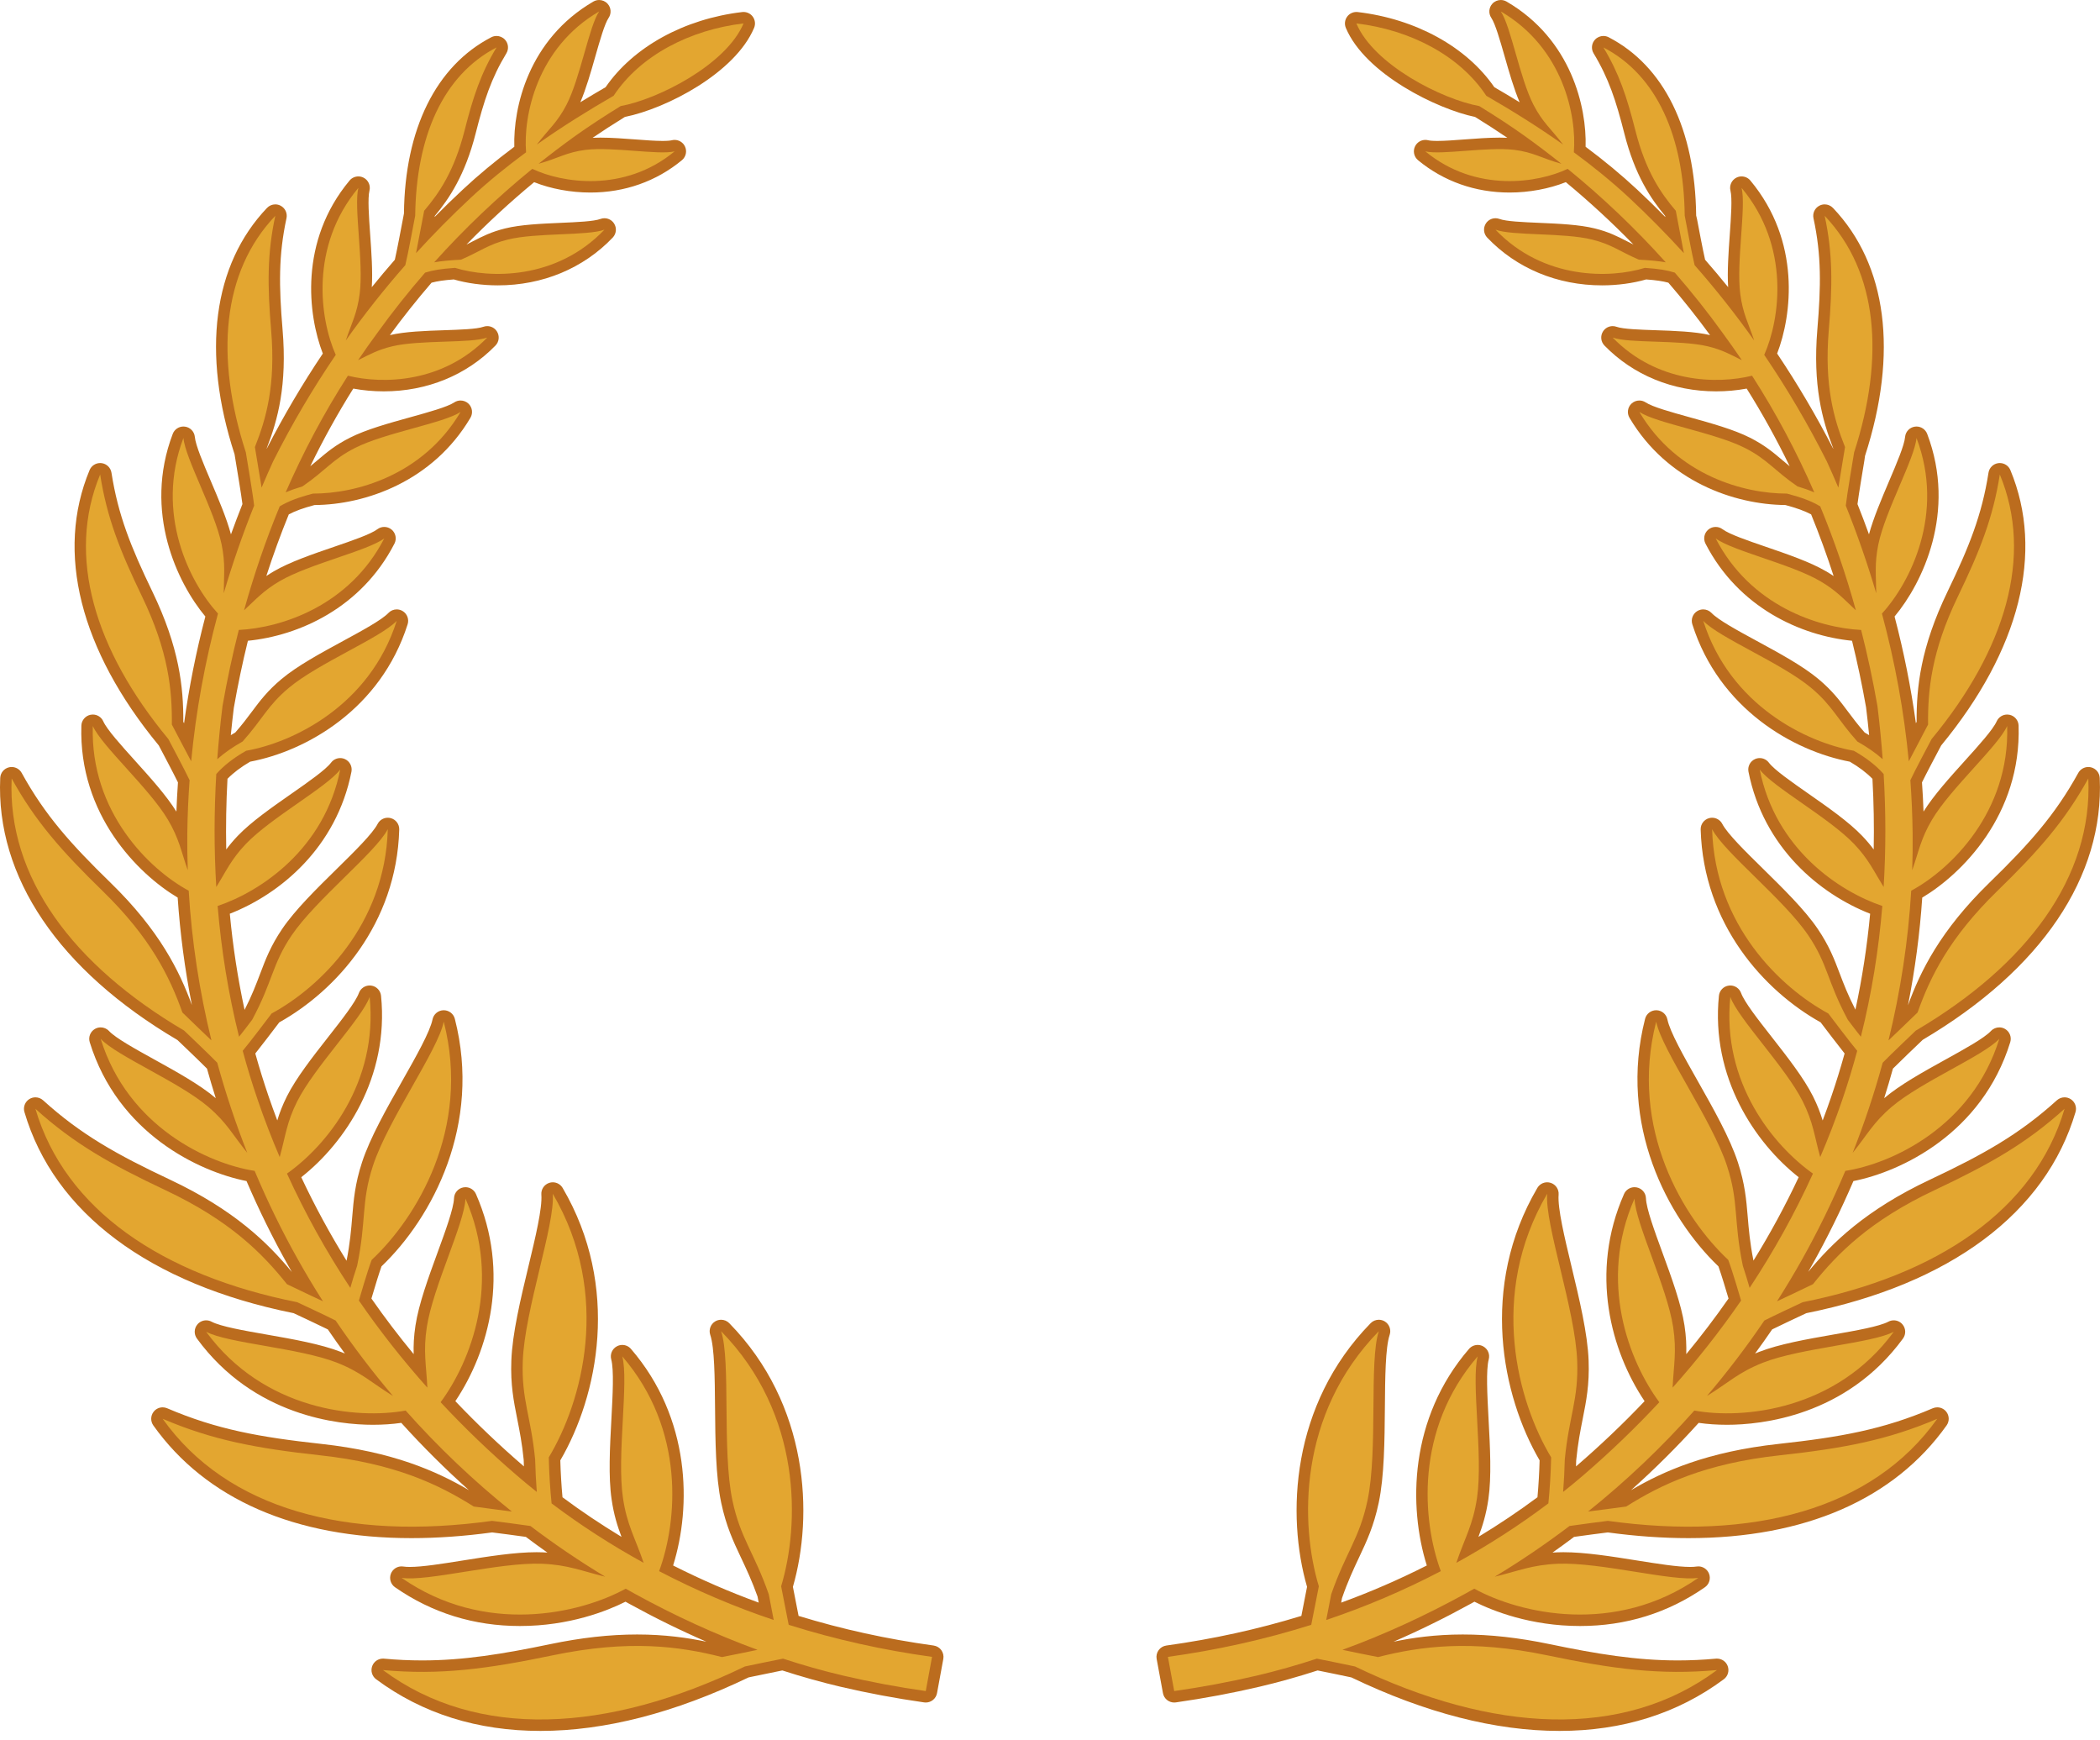 <?xml version="1.0" encoding="UTF-8"?><svg xmlns="http://www.w3.org/2000/svg" xmlns:xlink="http://www.w3.org/1999/xlink" height="1891.6" preserveAspectRatio="xMidYMid meet" version="1.0" viewBox="0.0 0.0 2283.6 1891.6" width="2283.6" zoomAndPan="magnify"><defs><clipPath id="a"><path d="M 0 0 L 2283.57 0 L 2283.57 1881.859 L 0 1881.859 Z M 0 0"/></clipPath></defs><g><g clip-path="url(#a)" id="change1_1"><path d="M 587.691 1881.859 C 519.293 1881.871 459.18 1862.969 409.004 1825.691 C 404.531 1822.359 402.812 1816.461 404.797 1811.262 C 406.656 1806.391 411.301 1803.25 416.43 1803.25 C 416.797 1803.25 417.176 1803.262 417.551 1803.289 C 431.848 1804.602 445.465 1805.219 459.18 1805.219 C 504.141 1805.219 547.254 1798.16 598.148 1787.559 C 632.191 1780.461 663.184 1777.02 692.898 1777.02 C 722.844 1777.02 747.828 1780.629 768.086 1784.852 C 739.816 1772.57 711.66 1758.719 683.887 1743.441 L 680.203 1741.371 C 660.445 1751.281 619.352 1767.801 565.32 1767.801 C 515.449 1767.801 469.781 1753.629 429.562 1725.66 C 424.809 1722.352 422.961 1716.18 425.125 1710.789 C 427.035 1706.031 431.652 1702.988 436.664 1702.988 C 437.309 1702.988 437.965 1703.039 438.609 1703.141 C 440.641 1703.461 443.008 1703.578 445.66 1703.578 C 459.328 1703.578 480.594 1700.188 503.109 1696.59 C 530.961 1692.16 559.777 1687.562 583.461 1687.562 C 585.711 1687.562 587.891 1687.609 590.016 1687.691 C 591.801 1687.77 593.551 1687.859 595.254 1687.969 C 587.34 1682.391 579.52 1676.699 571.824 1670.902 C 561.395 1669.379 541.262 1666.82 535.168 1666.051 C 504.871 1670.172 475.363 1672.262 447.434 1672.262 C 320.77 1672.262 223.703 1629.891 166.727 1549.719 C 163.504 1545.172 163.688 1539.031 167.191 1534.691 C 169.609 1531.691 173.207 1530.059 176.879 1530.059 C 178.531 1530.059 180.199 1530.391 181.781 1531.07 C 235.641 1554.121 282.254 1562.469 349.402 1569.82 C 426.645 1578.262 474.281 1599.172 509.879 1620.09 C 484.105 1597.051 459.508 1572.578 436.371 1546.941 C 426.68 1548.32 416.348 1549.031 405.551 1549.031 C 368.625 1549.031 276.055 1539.902 214.145 1455.281 C 210.715 1450.602 210.973 1444.172 214.777 1439.781 C 217.195 1436.969 220.672 1435.469 224.188 1435.469 C 226.168 1435.469 228.176 1435.949 230.012 1436.922 C 239.957 1442.18 265.27 1446.621 289.742 1450.898 C 318.766 1456 348.785 1461.25 370.742 1469.82 C 372.211 1470.391 373.648 1470.973 375.035 1471.562 C 368.688 1462.898 362.496 1454.16 356.492 1445.34 C 346.523 1440.41 325.551 1430.602 319.301 1427.68 C 162.691 1396.148 58.75 1318.52 26.566 1208.992 C 24.988 1203.641 27.164 1197.891 31.895 1194.93 C 33.922 1193.66 36.223 1193.02 38.508 1193.02 C 41.523 1193.02 44.512 1194.121 46.871 1196.25 C 87.941 1233.461 127.066 1255.293 184.918 1282.559 C 254.801 1315.469 291.457 1351.422 317.379 1382.949 C 316.004 1380.551 314.629 1378.129 313.27 1375.723 C 296.746 1346.332 281.562 1315.52 268.078 1284.051 C 216.004 1273.742 128.184 1232.051 97.582 1133.109 C 95.871 1127.562 98.203 1121.57 103.227 1118.652 C 105.184 1117.52 107.332 1116.973 109.477 1116.973 C 112.828 1116.973 116.148 1118.34 118.566 1120.93 C 125.777 1128.629 147.043 1140.391 167.602 1151.762 C 192.066 1165.281 217.355 1179.262 234.422 1193.781 C 234.496 1193.84 234.57 1193.898 234.641 1193.961 C 231.262 1183.27 228.078 1172.551 225.098 1161.832 C 216.832 1153.492 198.629 1136.113 193 1130.75 C 64.125 1054.82 -4.668 953.461 0.246 845.766 C 0.5 840.195 4.426 835.477 9.863 834.211 C 10.797 833.996 11.746 833.887 12.684 833.887 C 17.145 833.887 21.363 836.293 23.59 840.328 C 48.793 886.129 76.977 917.605 120.188 959.664 C 173.754 1011.84 195.273 1056.062 208.672 1092.711 C 201.016 1053.902 195.824 1014.77 193.211 975.867 C 150.191 950.215 85.426 885.777 88.488 788.914 C 88.672 783.109 92.828 778.211 98.52 777.082 C 99.324 776.926 100.137 776.852 100.926 776.852 C 105.766 776.852 110.25 779.672 112.285 784.207 C 116.32 793.203 131.641 810.176 146.445 826.602 C 163.371 845.363 180.855 864.742 191.82 882.371 C 192.211 871.953 192.785 861.336 193.512 850.625 C 188.141 839.672 175.91 816.559 172.66 810.457 C 86.984 706.539 60.258 600.254 97.426 511.082 C 99.371 506.406 103.941 503.426 108.914 503.426 C 109.402 503.426 109.902 503.449 110.41 503.512 C 115.941 504.18 120.355 508.445 121.219 513.969 C 128.383 559.973 142.348 594.816 165.633 643.039 C 195.129 704.156 199.52 747.367 199.336 784.742 C 199.59 785.238 199.871 785.773 200.164 786.332 C 205.512 747.465 213.258 708.594 223.312 670.273 C 193.035 633.992 155.543 556.727 187.836 471.746 C 189.684 466.871 194.352 463.719 199.457 463.719 C 200.027 463.719 200.59 463.762 201.16 463.844 C 206.898 464.613 211.348 469.266 211.871 475.039 C 212.699 484.145 221.086 503.863 229.207 522.926 C 237.645 542.73 246.328 563.121 251.152 580.969 C 255.129 569.957 259.289 558.977 263.629 548.047 C 262.242 537.125 258.289 513.359 256.234 501.008 L 255.059 493.832 C 219.117 383.582 231.496 287.824 290.352 226.07 C 292.758 223.547 296.043 222.203 299.363 222.203 C 301.344 222.203 303.348 222.68 305.184 223.66 C 310.121 226.266 312.711 231.84 311.531 237.277 C 302.812 277.652 303.312 310.984 307.277 358.391 C 312.336 418.605 302.18 456.207 290.012 487.449 C 290.035 487.559 290.047 487.668 290.07 487.777 C 308.516 451.922 328.941 417.305 351.035 384.395 C 334.898 342.602 324.992 262.383 380.129 196.27 C 382.547 193.371 386.086 191.801 389.684 191.801 C 391.594 191.801 393.516 192.234 395.312 193.148 C 400.48 195.766 403.168 201.609 401.77 207.242 C 399.738 215.449 401.148 235.441 402.523 254.777 C 403.934 274.629 405.383 295.039 404.297 312.23 C 412.445 302.129 420.809 292.184 429.359 282.391 C 431.824 271.602 436.273 247.953 438.316 237.164 L 439.277 232.109 C 440.215 140.512 474.027 71.684 534.246 40.496 C 536.059 39.559 538.023 39.109 539.969 39.109 C 543.34 39.109 546.645 40.469 549.066 43.059 C 552.871 47.121 553.516 53.23 550.621 58.008 C 534.246 85.02 526.27 109.41 517.262 144.98 C 505.77 190.203 488.555 215.855 472.836 234.727 C 472.762 235.094 472.676 235.484 472.605 235.891 C 482.77 225.594 493.09 215.562 503.496 205.895 C 520.203 190.289 538.5 175.09 559.277 159.551 C 558.004 117.102 574.551 42.809 645.25 1.688 C 647.207 0.555 649.359 0.008 651.512 0.008 C 654.867 0.008 658.172 1.352 660.594 3.945 C 664.57 8.176 665.082 14.594 661.848 19.41 C 657.516 25.828 652.398 43.762 647.438 61.105 C 642.453 78.59 637.324 96.562 631.059 111.16 C 639.898 105.738 649.043 100.289 658.539 94.797 C 688.715 51.004 743.984 20.547 807.086 13.105 C 807.574 13.051 808.059 13.023 808.547 13.023 C 812.422 13.023 816.121 14.844 818.492 17.98 C 821.152 21.527 821.738 26.219 820.023 30.297 C 799.5 79.148 724.922 118.027 679.512 127.133 C 666.965 134.879 655.059 142.586 644.438 149.812 C 647.145 149.703 649.953 149.633 652.848 149.633 C 664.922 149.633 678.441 150.641 691.242 151.609 C 702.09 152.434 712.387 153.219 720.617 153.219 C 726.367 153.219 729.25 152.812 730.66 152.461 C 731.645 152.223 732.629 152.113 733.602 152.113 C 738.234 152.113 742.59 154.703 744.73 158.977 C 747.332 164.176 746.004 170.465 741.531 174.164 C 713.699 197.168 679.281 209.328 642.004 209.328 C 620.715 209.328 598.891 205.266 580.836 198.051 C 555.059 219.387 530.426 242.082 507.266 265.871 C 509.781 264.609 512.141 263.406 514.43 262.215 C 524.531 257.031 534.074 252.113 549.223 248.375 C 566.102 244.184 588.312 243.219 609.785 242.277 C 627.5 241.508 645.809 240.711 652.922 238.047 C 654.355 237.516 655.828 237.262 657.285 237.262 C 661.371 237.262 665.324 239.281 667.672 242.852 C 670.867 247.688 670.309 254.102 666.293 258.305 C 634.371 291.789 590.016 310.242 541.395 310.242 C 524.738 310.242 507.812 307.973 493.453 303.809 C 482.863 304.594 475.617 305.645 469.285 307.34 C 453.344 325.832 438.133 344.973 423.98 364.332 C 440.578 360.438 462.281 359.711 483.277 359.008 C 499.852 358.449 518.633 357.832 525.602 355.297 C 526.996 354.793 528.434 354.555 529.855 354.555 C 533.988 354.555 537.965 356.613 540.312 360.242 C 543.461 365.117 542.828 371.52 538.781 375.68 C 507.52 407.805 464.406 425.484 417.355 425.484 C 406.125 425.484 394.816 424.461 384.176 422.473 C 367.227 449.457 351.566 477.727 337.418 506.902 C 340.324 504.531 342.996 502.27 345.562 500.094 C 355.395 491.766 364.699 483.887 380.457 475.906 C 398.098 466.953 422.598 460.16 446.281 453.602 C 466.039 448.109 486.449 442.465 493.977 437.492 C 496.078 436.105 498.465 435.434 500.848 435.434 C 503.961 435.434 507.047 436.594 509.43 438.852 C 513.637 442.855 514.512 449.219 511.559 454.219 C 470.453 523.633 397.273 548.703 341.977 549.09 C 329.805 552.324 321.125 555.465 314.047 559.23 C 305.211 580.875 297.039 603.293 289.613 626.246 C 292.141 624.543 294.863 622.832 297.828 621.094 C 315.152 610.977 339.52 602.625 363.082 594.562 C 382.742 587.828 403.07 580.859 410.391 575.363 C 412.613 573.699 415.242 572.875 417.867 572.875 C 420.723 572.875 423.582 573.855 425.891 575.805 C 430.328 579.547 431.594 585.859 428.945 591.012 C 392.918 661.094 324.723 691.195 269.574 696.633 C 263.75 720.289 258.605 744.824 254.238 769.715 C 253.039 779.426 251.957 789.301 250.984 799.258 C 252.566 798.285 254.195 797.336 255.848 796.379 C 263.406 787.793 268.867 780.473 273.926 773.703 C 282.656 762.02 290.91 750.965 306.215 738.199 C 323.348 723.863 348.699 710.113 373.195 696.801 C 393.805 685.613 415.117 674.055 422.379 666.418 C 424.797 663.863 428.078 662.539 431.398 662.539 C 433.574 662.539 435.766 663.109 437.734 664.277 C 442.73 667.219 445.016 673.238 443.266 678.758 C 413.988 770.809 333.258 816.547 272.016 828.098 C 261.949 833.98 253.84 840.109 247.375 846.711 C 245.961 872.547 245.512 898.238 246.012 923.527 C 249.477 918.871 253.488 914.043 258.422 908.863 C 273.086 893.531 295.469 877.91 317.109 862.797 C 335.277 850.117 354.074 836.996 360.02 829.133 C 362.438 825.934 366.145 824.184 369.953 824.184 C 371.668 824.184 373.406 824.535 375.047 825.277 C 380.336 827.648 383.289 833.363 382.168 839.051 C 365.879 921.387 304.832 971.953 249.902 993.41 C 253.219 1028.84 258.605 1063.871 265.953 1097.941 C 273.844 1082.551 278.547 1070.121 283.117 1058.07 C 288.902 1042.801 294.375 1028.371 306.84 1009.93 C 320.918 989.18 344.043 966.457 366.414 944.477 C 385.402 925.812 405.039 906.52 410.656 895.746 C 412.832 891.551 417.137 889.047 421.695 889.047 C 422.73 889.047 423.789 889.18 424.832 889.449 C 430.438 890.906 434.305 896.051 434.145 901.848 C 431.23 1004.59 365.309 1077.191 303.688 1111.52 L 301.914 1113.852 C 296.113 1121.492 284.977 1136.152 277.621 1145.352 C 281.988 1161.012 286.848 1176.68 292.102 1192.02 C 295.047 1200.621 298.195 1209.34 301.527 1218.121 C 303.945 1210.121 307.117 1201.66 312.027 1191.879 C 322.094 1171.859 339.922 1149.121 357.16 1127.133 C 371.668 1108.641 386.656 1089.512 390.281 1079.59 C 392.105 1074.641 396.809 1071.422 401.965 1071.422 C 402.488 1071.422 403.012 1071.449 403.535 1071.52 C 409.281 1072.25 413.781 1076.84 414.363 1082.621 C 423.316 1171.352 374.961 1242.621 327.605 1279.871 C 342.156 1310.879 358.656 1341.289 376.859 1370.691 C 380.637 1351.59 381.855 1336.859 383.047 1322.602 C 384.566 1304.41 385.988 1287.223 393.684 1263.621 C 402.391 1237.039 420.285 1205.43 437.586 1174.852 C 452.336 1148.812 467.582 1121.871 470.352 1108.289 C 471.508 1102.621 476.445 1098.48 482.242 1098.34 C 482.344 1098.34 482.453 1098.34 482.551 1098.34 C 488.227 1098.34 493.199 1102.18 494.609 1107.699 C 523.973 1222.27 470.473 1323.652 414.863 1376.781 C 412.297 1383.992 408.418 1396.359 403.898 1411.781 C 418.16 1432.262 433.539 1452.48 449.832 1472.211 C 449.574 1462.98 449.953 1453.043 451.812 1440.98 C 455.375 1417.68 465.828 1389.039 475.957 1361.34 C 484.48 1338.039 493.285 1313.93 493.723 1302.691 C 493.941 1296.891 498.137 1292.02 503.824 1290.941 C 504.613 1290.789 505.395 1290.719 506.16 1290.719 C 511.02 1290.719 515.535 1293.57 517.555 1298.141 C 555.266 1383.781 531.656 1468.891 495.156 1523.352 C 518.551 1547.969 543.582 1571.789 569.711 1594.262 C 569.625 1591.891 569.551 1589.52 569.48 1587.148 C 567.73 1569.309 565.004 1555.57 562.367 1542.281 C 558.609 1523.359 555.059 1505.48 556.047 1479.293 C 557.113 1449.77 566.102 1412.371 574.781 1376.211 C 582.188 1345.402 589.832 1313.543 588.688 1298.809 C 588.238 1293.039 591.848 1287.699 597.383 1285.98 C 598.609 1285.582 599.863 1285.402 601.102 1285.402 C 605.434 1285.402 609.566 1287.66 611.852 1291.562 C 674.918 1399.23 650.246 1517.531 609.297 1587.719 C 609.652 1600.93 610.477 1614.871 611.668 1627.82 C 632.035 1642.98 653.52 1657.379 675.852 1670.891 C 671.426 1659.219 667.5 1646.891 665.07 1630.031 C 661.469 1605.539 663.195 1573.52 664.863 1542.551 C 666.27 1516.41 667.73 1489.391 664.656 1477.871 C 663.172 1472.262 665.746 1466.371 670.879 1463.672 C 672.715 1462.691 674.711 1462.219 676.691 1462.219 C 680.219 1462.219 683.68 1463.711 686.113 1466.539 C 751.195 1541.961 751.977 1637.98 731.973 1702 C 762.297 1717.352 793.48 1730.871 825.031 1742.359 L 823.754 1735.691 C 817.738 1718.82 811.562 1705.719 805.59 1693.07 C 797.395 1675.691 789.652 1659.27 784.254 1633.75 C 778.199 1604.941 777.871 1566.652 777.555 1529.609 C 777.289 1497.949 777.008 1465.211 772.34 1451.242 C 770.504 1445.73 772.703 1439.691 777.652 1436.66 C 779.656 1435.441 781.906 1434.84 784.145 1434.84 C 787.402 1434.84 790.637 1436.109 793.043 1438.59 C 879.77 1527.219 884.629 1647.602 862.234 1725.23 C 862.234 1725.23 867.477 1752.141 868.402 1756.809 C 916.012 1771.391 964.133 1781.941 1015.25 1789.031 C 1018.598 1789.488 1021.629 1791.32 1023.629 1794.059 C 1025.617 1796.828 1026.398 1800.27 1025.781 1803.609 L 1018.949 1840.781 C 1017.848 1846.762 1012.641 1850.98 1006.711 1850.98 C 1006.129 1850.98 1005.531 1850.941 1004.949 1850.859 C 973.91 1846.43 943.297 1840.711 913.945 1833.82 C 893.18 1828.93 871.926 1822.98 850.711 1816.121 C 841.727 1817.879 824.996 1821.391 816.875 1823.078 L 814.055 1823.672 C 733.652 1862.289 657.504 1881.859 587.691 1881.859 Z M 1695.844 1881.859 C 1626.035 1881.859 1549.875 1862.289 1469.461 1823.672 L 1467.078 1823.172 C 1459.133 1821.512 1441.973 1817.91 1432.809 1816.121 C 1411.516 1823.012 1390.258 1828.961 1369.57 1833.82 C 1340.348 1840.68 1309.738 1846.41 1278.629 1850.859 C 1278.039 1850.941 1277.438 1850.98 1276.859 1850.98 C 1270.949 1850.98 1265.727 1846.762 1264.629 1840.781 L 1257.777 1803.609 C 1257.156 1800.281 1257.938 1796.828 1259.93 1794.059 C 1261.91 1791.32 1264.949 1789.488 1268.309 1789.031 C 1319.477 1781.93 1367.586 1771.379 1415.145 1756.809 C 1416.137 1751.789 1421.32 1725.211 1421.32 1725.211 C 1398.898 1647.648 1403.727 1527.301 1490.461 1438.59 C 1492.871 1436.109 1496.105 1434.84 1499.355 1434.84 C 1501.598 1434.84 1503.84 1435.441 1505.855 1436.66 C 1510.805 1439.691 1513.004 1445.73 1511.168 1451.23 C 1506.5 1465.199 1506.223 1497.93 1505.969 1529.59 C 1505.648 1566.621 1505.324 1604.93 1499.273 1633.742 C 1493.895 1659.281 1486.145 1675.711 1477.949 1693.09 C 1471.98 1705.75 1465.816 1718.832 1459.344 1737.441 L 1458.434 1742.391 C 1490 1730.898 1521.211 1717.371 1551.543 1702 C 1531.523 1637.98 1532.309 1541.98 1597.453 1466.539 C 1599.891 1463.711 1603.352 1462.219 1606.883 1462.219 C 1608.855 1462.219 1610.859 1462.691 1612.695 1463.672 C 1617.824 1466.379 1620.402 1472.27 1618.902 1477.879 C 1615.836 1489.422 1617.293 1516.512 1618.691 1542.691 C 1620.359 1573.609 1622.082 1605.578 1618.496 1630.039 C 1616.031 1646.918 1612.094 1659.219 1607.68 1670.891 C 1630.012 1657.371 1651.504 1642.961 1671.875 1627.82 C 1673.062 1614.75 1673.863 1600.801 1674.215 1587.719 C 1633.277 1517.52 1608.621 1399.223 1671.734 1291.562 C 1674.004 1287.66 1678.137 1285.402 1682.465 1285.402 C 1683.711 1285.402 1684.973 1285.582 1686.191 1285.98 C 1691.738 1287.711 1695.34 1293.051 1694.879 1298.84 C 1693.699 1313.582 1701.379 1345.551 1708.805 1376.469 C 1717.461 1412.539 1726.426 1449.828 1727.52 1479.293 C 1728.473 1505.441 1724.914 1523.289 1721.16 1542.18 C 1718.527 1555.5 1715.793 1569.262 1713.973 1588.012 C 1713.945 1590.07 1713.875 1592.172 1713.805 1594.289 C 1740.004 1571.73 1765.051 1547.898 1788.363 1523.359 C 1751.84 1468.891 1728.25 1383.789 1766.02 1298.141 C 1768.035 1293.57 1772.547 1290.719 1777.41 1290.719 C 1778.195 1290.719 1778.965 1290.789 1779.762 1290.941 C 1785.465 1292.031 1789.641 1296.922 1789.852 1302.719 C 1790.258 1313.961 1799.082 1338.102 1807.613 1361.441 C 1817.742 1389.102 1828.207 1417.711 1831.754 1440.992 C 1833.59 1453.051 1833.953 1462.98 1833.699 1472.211 C 1850.008 1452.461 1865.391 1432.242 1879.652 1411.781 C 1876.625 1401.531 1871.977 1386.051 1868.656 1376.781 C 1813.078 1323.641 1759.602 1222.242 1788.91 1107.699 C 1790.312 1102.18 1795.285 1098.34 1800.973 1098.34 C 1801.07 1098.34 1801.184 1098.34 1801.281 1098.34 C 1807.066 1098.48 1812.012 1102.621 1813.164 1108.289 C 1815.938 1121.871 1831.191 1148.812 1845.93 1174.859 C 1863.234 1205.43 1881.125 1237.039 1889.809 1263.621 C 1897.543 1287.199 1898.973 1304.379 1900.5 1322.582 C 1901.664 1336.492 1902.852 1350.852 1906.762 1370.551 C 1924.934 1341.23 1941.395 1310.852 1955.922 1279.871 C 1908.57 1242.582 1860.207 1171.293 1869.203 1082.621 C 1869.789 1076.84 1874.285 1072.23 1880.047 1071.52 C 1880.562 1071.449 1881.082 1071.422 1881.613 1071.422 C 1886.754 1071.422 1891.465 1074.641 1893.285 1079.59 C 1896.914 1089.512 1911.902 1108.641 1926.402 1127.141 C 1943.621 1149.141 1961.441 1171.871 1971.488 1191.871 C 1976.406 1201.68 1979.586 1210.172 1982.023 1218.18 C 1985.344 1209.43 1988.496 1200.699 1991.449 1192.02 C 1996.566 1177.148 2001.398 1161.48 2005.883 1145.34 C 1998.289 1135.801 1986.562 1120.383 1980.973 1113.031 L 1979.824 1111.52 C 1918.207 1077.191 1852.293 1004.59 1849.363 901.848 C 1849.195 896.051 1853.062 890.906 1858.68 889.449 C 1859.719 889.18 1860.781 889.047 1861.805 889.047 C 1866.371 889.047 1870.66 891.551 1872.844 895.734 C 1878.461 906.492 1898.062 925.762 1917.047 944.391 C 1939.434 966.398 1962.617 989.156 1976.684 1009.922 C 1989.18 1028.379 1994.66 1042.832 2000.461 1058.133 C 2004.887 1069.789 2009.453 1081.793 2017.637 1097.68 C 2024.961 1063.723 2030.344 1028.789 2033.648 993.41 C 1978.746 971.953 1917.676 921.387 1901.355 839.051 C 1900.219 833.363 1903.16 827.648 1908.457 825.277 C 1910.098 824.535 1911.832 824.184 1913.555 824.184 C 1917.352 824.184 1921.066 825.934 1923.488 829.117 C 1929.445 836.996 1948.23 850.105 1966.402 862.785 C 1988.047 877.898 2010.434 893.531 2025.074 908.852 C 2030.035 914.043 2034.055 918.883 2037.516 923.539 C 2038.035 898.129 2037.57 872.438 2036.156 846.723 C 2029.668 840.086 2021.57 833.957 2011.543 828.098 C 1950.262 816.559 1869.523 770.82 1840.285 678.758 C 1838.535 673.227 1840.832 667.219 1845.82 664.266 C 1847.809 663.098 1849.98 662.539 1852.152 662.539 C 1855.473 662.539 1858.766 663.879 1861.188 666.418 C 1868.43 674.062 1889.754 685.641 1910.375 696.824 C 1934.879 710.129 1960.223 723.875 1977.355 738.199 C 1992.613 750.953 2000.836 761.98 2009.551 773.664 C 2014.625 780.438 2020.102 787.781 2027.668 796.379 C 2029.332 797.336 2030.973 798.297 2032.543 799.27 C 2031.574 789.203 2030.453 779.137 2029.223 769.07 C 2024.992 745.008 2019.82 720.523 2013.949 696.633 C 1958.836 691.195 1890.652 661.094 1854.59 591.023 C 1851.926 585.859 1853.188 579.559 1857.617 575.816 C 1859.926 573.855 1862.801 572.875 1865.645 572.875 C 1868.277 572.875 1870.883 573.699 1873.125 575.355 C 1880.453 580.859 1900.766 587.816 1920.406 594.539 C 1943.973 602.625 1968.348 610.965 1985.68 621.094 C 1988.664 622.832 1991.395 624.559 1993.945 626.27 C 1986.547 603.449 1978.367 581.02 1969.469 559.23 C 1962.449 555.5 1953.582 552.301 1941.535 549.078 C 1885.93 548.594 1812.98 523.473 1771.961 454.219 C 1769.004 449.219 1769.871 442.855 1774.09 438.852 C 1776.469 436.594 1779.555 435.434 1782.676 435.434 C 1785.059 435.434 1787.441 436.105 1789.543 437.492 C 1797.066 442.465 1817.477 448.109 1837.246 453.602 C 1860.922 460.16 1885.426 466.953 1903.062 475.906 C 1918.824 483.887 1928.141 491.766 1937.977 500.094 C 1940.555 502.27 1943.215 504.531 1946.129 506.891 C 1932.008 477.77 1916.371 449.5 1899.379 422.473 C 1888.73 424.461 1877.41 425.484 1866.176 425.484 C 1819.117 425.484 1775.996 407.805 1744.738 375.68 C 1740.691 371.52 1740.059 365.117 1743.211 360.254 C 1745.551 356.613 1749.531 354.555 1753.664 354.555 C 1755.09 354.555 1756.508 354.793 1757.906 355.297 C 1764.898 357.832 1783.699 358.449 1800.273 359.008 C 1821.246 359.711 1842.961 360.438 1859.562 364.32 C 1845.523 345.098 1830.324 325.988 1814.242 307.34 C 1807.922 305.633 1800.695 304.594 1790.074 303.809 C 1775.715 307.957 1758.805 310.242 1742.148 310.242 C 1693.52 310.242 1649.148 291.805 1617.223 258.305 C 1613.227 254.102 1612.652 247.688 1615.848 242.852 C 1618.203 239.281 1622.152 237.262 1626.23 237.262 C 1627.688 237.262 1629.156 237.516 1630.602 238.047 C 1637.703 240.711 1656.016 241.508 1673.738 242.277 C 1695.215 243.219 1717.406 244.184 1734.273 248.375 C 1749.461 252.113 1759 257.047 1769.102 262.23 C 1771.387 263.406 1773.754 264.625 1776.273 265.871 C 1753.074 242.055 1728.43 219.332 1702.723 198.035 C 1684.652 205.25 1662.824 209.328 1641.527 209.328 C 1604.25 209.328 1569.84 197.168 1542.004 174.164 C 1537.547 170.465 1536.23 164.16 1538.824 158.977 C 1540.965 154.703 1545.324 152.113 1549.945 152.113 C 1550.926 152.113 1551.922 152.223 1552.902 152.461 C 1554.305 152.812 1557.176 153.219 1562.918 153.219 C 1571.145 153.219 1581.441 152.434 1592.297 151.609 C 1605.09 150.641 1618.637 149.633 1630.711 149.633 C 1633.586 149.633 1636.402 149.703 1639.105 149.812 C 1628.5 142.57 1616.59 134.879 1604.012 127.133 C 1563.562 118.867 1484.66 80.691 1463.492 30.297 C 1461.781 26.219 1462.371 21.527 1465.031 17.98 C 1467.402 14.844 1471.098 13.023 1474.965 13.023 C 1475.457 13.023 1475.945 13.051 1476.422 13.105 C 1539.594 20.559 1594.848 51.016 1624.969 94.797 C 1634.496 100.305 1643.656 105.77 1652.512 111.203 C 1646.262 96.633 1641.137 78.688 1636.164 61.23 C 1631.176 43.844 1626.035 25.871 1621.691 19.426 C 1618.441 14.605 1618.945 8.188 1622.91 3.957 C 1625.332 1.367 1628.652 0.008 1632 0.008 C 1634.16 0.008 1636.301 0.555 1638.266 1.688 C 1708.973 42.793 1725.516 117.086 1724.227 159.551 C 1744.891 174.988 1763.203 190.191 1780.059 205.883 C 1790.496 215.617 1800.805 225.648 1810.934 235.906 C 1810.863 235.5 1810.781 235.094 1810.711 234.715 C 1794.965 215.855 1777.73 190.203 1766.312 144.98 C 1757.305 109.48 1749.32 85.102 1732.93 57.996 C 1730.043 53.219 1730.688 47.109 1734.496 43.047 C 1736.906 40.469 1740.227 39.109 1743.574 39.109 C 1745.523 39.109 1747.5 39.559 1749.305 40.496 C 1809.562 71.723 1843.352 140.566 1844.461 234.336 L 1845.371 238.117 C 1847.488 249.285 1851.758 271.91 1854.168 282.391 C 1862.672 292.113 1871.035 302.059 1879.234 312.203 C 1878.152 295.082 1879.609 274.754 1881.012 254.984 C 1882.383 235.57 1883.812 215.492 1881.754 207.27 C 1880.352 201.637 1883.027 195.781 1888.199 193.148 C 1889.992 192.234 1891.91 191.801 1893.844 191.801 C 1897.43 191.801 1900.961 193.371 1903.387 196.27 C 1958.516 262.355 1948.625 342.59 1932.512 384.395 C 1954.688 417.457 1975.145 452.16 1993.453 487.766 C 1993.469 487.656 1993.484 487.559 1993.512 487.449 C 1981.363 456.277 1971.223 418.719 1976.223 358.391 C 1980.215 310.926 1980.734 277.57 1972.035 237.277 C 1970.855 231.828 1973.461 226.25 1978.379 223.66 C 1980.215 222.68 1982.234 222.203 1984.207 222.203 C 1987.527 222.203 1990.805 223.547 1993.23 226.07 C 2052.031 287.824 2064.398 383.582 2028.059 495.719 L 2027.441 500.301 C 2025.426 512.422 2021.332 536.898 2019.891 548.059 C 2024.219 558.902 2028.383 569.871 2032.375 580.945 C 2037.223 563.148 2045.852 542.855 2054.242 523.133 C 2062.41 503.984 2070.844 484.203 2071.645 475.066 C 2072.148 469.293 2076.59 464.629 2082.332 463.844 C 2082.906 463.762 2083.48 463.719 2084.043 463.719 C 2089.156 463.719 2093.836 466.871 2095.684 471.746 C 2127.961 556.727 2090.473 633.992 2060.211 670.273 C 2070.285 708.668 2078.047 747.516 2083.398 786.262 C 2083.664 785.727 2083.945 785.215 2084.184 784.742 C 2084 747.367 2088.387 704.156 2117.875 643.039 C 2141.215 594.695 2155.211 559.805 2162.344 513.969 C 2163.195 508.445 2167.609 504.18 2173.145 503.512 C 2173.664 503.449 2174.152 503.426 2174.645 503.426 C 2179.629 503.426 2184.184 506.406 2186.133 511.082 C 2223.242 600.266 2196.527 706.539 2110.898 810.457 C 2106.078 819.539 2095.012 840.414 2090.023 850.602 C 2090.781 861.207 2091.34 871.816 2091.707 882.348 C 2102.676 864.73 2120.172 845.352 2137.109 826.59 C 2151.934 810.176 2167.246 793.203 2171.266 784.207 C 2173.312 779.672 2177.797 776.852 2182.645 776.852 C 2183.426 776.852 2184.254 776.926 2185.051 777.082 C 2190.742 778.211 2194.902 783.109 2195.082 788.914 C 2198.137 885.812 2133.344 950.242 2090.305 975.879 C 2087.684 1014.879 2082.473 1054.09 2074.797 1092.941 C 2088.203 1056.219 2109.695 1011.902 2163.336 959.664 C 2206.488 917.691 2234.66 886.238 2259.977 840.328 C 2262.203 836.293 2266.422 833.887 2270.891 833.887 C 2271.816 833.887 2272.77 833.996 2273.719 834.211 C 2279.141 835.477 2283.066 840.195 2283.316 845.766 C 2288.207 953.121 2219.879 1054.18 2090.863 1130.461 C 2083.117 1137.852 2066.293 1153.922 2058.418 1161.832 C 2055.449 1172.562 2052.281 1183.289 2048.906 1193.969 C 2048.988 1193.898 2049.074 1193.84 2049.145 1193.77 C 2066.223 1179.262 2091.523 1165.27 2115.984 1151.73 C 2136.535 1140.379 2157.773 1128.629 2165.004 1120.91 C 2167.43 1118.32 2170.734 1116.973 2174.098 1116.973 C 2176.227 1116.973 2178.398 1117.52 2180.344 1118.66 C 2185.375 1121.57 2187.699 1127.562 2185.992 1133.109 C 2155.367 1232.051 2067.551 1273.75 2015.465 1284.07 C 2001.973 1315.488 1986.801 1346.301 1970.297 1375.723 C 1968.965 1378.07 1967.633 1380.422 1966.289 1382.77 C 1992.207 1351.281 2028.871 1315.398 2098.652 1282.559 C 2156.527 1255.262 2195.656 1233.41 2236.691 1196.25 C 2239.031 1194.121 2242.043 1193.02 2245.043 1193.02 C 2247.34 1193.02 2249.637 1193.66 2251.656 1194.93 C 2256.406 1197.891 2258.562 1203.641 2256.992 1208.992 C 2224.77 1318.52 2120.816 1396.141 1964.242 1427.68 L 1963.023 1428.25 C 1955.641 1431.699 1936.434 1440.691 1927.09 1445.328 C 1921.078 1454.141 1914.887 1462.891 1908.512 1471.562 C 1909.914 1470.973 1911.344 1470.402 1912.812 1469.82 C 1934.754 1461.25 1964.762 1455.98 1993.789 1450.898 C 2018.25 1446.621 2043.555 1442.18 2053.488 1436.922 C 2055.336 1435.949 2057.34 1435.469 2059.316 1435.469 C 2062.832 1435.469 2066.293 1436.969 2068.73 1439.781 C 2072.539 1444.172 2072.793 1450.582 2069.359 1455.281 C 2007.465 1539.902 1914.914 1549.031 1878.016 1549.031 C 1867.211 1549.031 1856.871 1548.32 1847.191 1546.941 C 1824.008 1572.621 1799.418 1597.098 1773.656 1620.109 C 1809.199 1599.18 1856.805 1578.27 1934.121 1569.82 C 2001.258 1562.488 2047.855 1554.141 2101.734 1531.07 C 2103.32 1530.391 2104.988 1530.059 2106.641 1530.059 C 2110.309 1530.059 2113.91 1531.691 2116.336 1534.691 C 2119.824 1539.031 2120.02 1545.172 2116.781 1549.719 C 2059.832 1629.891 1962.785 1672.262 1836.082 1672.262 C 1808.16 1672.262 1778.641 1670.172 1748.352 1666.051 C 1742.258 1666.82 1722.156 1669.379 1711.703 1670.902 C 1704.012 1676.688 1696.195 1682.391 1688.266 1687.969 C 1689.973 1687.859 1691.711 1687.77 1693.504 1687.691 C 1695.633 1687.609 1697.82 1687.562 1700.062 1687.562 C 1723.766 1687.562 1752.582 1692.16 1780.449 1696.609 C 1802.934 1700.188 1824.188 1703.578 1837.863 1703.578 C 1840.508 1703.578 1842.879 1703.461 1844.91 1703.141 C 1845.555 1703.039 1846.211 1702.988 1846.855 1702.988 C 1851.871 1702.988 1856.465 1706.031 1858.398 1710.789 C 1860.559 1716.18 1858.723 1722.352 1853.957 1725.66 C 1813.766 1753.629 1768.094 1767.801 1718.23 1767.801 C 1664.195 1767.801 1623.09 1751.27 1603.324 1741.371 L 1599.598 1743.449 C 1571.859 1758.719 1543.699 1772.57 1515.41 1784.852 C 1535.684 1780.629 1560.691 1777.02 1590.645 1777.02 C 1620.359 1777.02 1651.336 1780.461 1685.363 1787.559 C 1736.262 1798.16 1779.383 1805.219 1824.371 1805.219 C 1838.07 1805.219 1851.676 1804.602 1865.965 1803.289 C 1866.344 1803.262 1866.723 1803.25 1867.086 1803.25 C 1872.215 1803.25 1876.863 1806.391 1878.715 1811.262 C 1880.703 1816.461 1878.996 1822.359 1874.512 1825.691 C 1824.344 1862.969 1764.227 1881.859 1695.844 1881.859" fill="#bb6c1e"/></g><g id="change2_1"><path d="M 1276.871 1838.531 C 1306.852 1834.25 1336.781 1828.73 1366.73 1821.699 C 1388.711 1816.531 1410.477 1810.34 1432.008 1803.289 C 1441.387 1805.031 1469.844 1811.039 1473.488 1811.789 C 1623.465 1884.172 1764.98 1891.559 1867.098 1815.699 C 1805.078 1821.309 1754.215 1814.609 1682.828 1799.738 C 1599.211 1782.32 1544.609 1789.891 1498.492 1801.57 C 1487.59 1799.531 1461.758 1794.102 1459.816 1793.691 C 1505.977 1776.82 1550.848 1756.078 1593.613 1732.531 C 1596.812 1730.781 1599.953 1728.98 1603.137 1727.211 C 1652.895 1754.551 1756.297 1778.441 1846.852 1715.441 C 1819 1719.828 1740.406 1698.23 1694.027 1700.129 C 1665.602 1701.309 1650.871 1708.07 1625.418 1714.199 C 1653.441 1697.262 1680.625 1678.859 1706.719 1659.059 C 1716.742 1657.508 1745.617 1653.828 1748.438 1653.488 C 1905.801 1675.289 2036.453 1641.328 2106.641 1542.512 C 2052.258 1565.789 2004.344 1574.668 1935.469 1582.199 C 1854.016 1591.102 1806.754 1613.762 1768.348 1637.918 C 1758.379 1639.348 1730.703 1642.867 1726.906 1643.348 C 1768.457 1610.09 1807.117 1573.309 1842.469 1533.551 C 1895.176 1543.25 1996.816 1533.371 2059.324 1447.918 C 2035.672 1460.461 1958.379 1465.379 1917.348 1481.422 C 1890.652 1491.852 1879.746 1503.168 1856.18 1517.699 C 1878.449 1491.508 1899.336 1464.129 1918.602 1435.68 C 1927.426 1431.121 1956.398 1417.609 1960.32 1415.758 C 2107.145 1386.527 2212.766 1315.23 2245.059 1205.469 C 2203.52 1243.109 2163.324 1265.82 2103.961 1293.816 C 2033.551 1326.961 1998.379 1362.449 1971.449 1396.18 C 1962.121 1400.828 1935.887 1413.098 1932.367 1414.77 C 1941.793 1399.98 1950.855 1384.918 1959.441 1369.621 C 1976.949 1338.398 1992.711 1306.098 2006.66 1272.98 C 2056.938 1265.23 2144.531 1225 2174.105 1129.418 C 2156.723 1147.98 2089.047 1176.207 2057.215 1203.258 C 2036.957 1220.438 2030.492 1233.758 2014.66 1253.34 C 2027.309 1221.32 2038.227 1188.609 2047.273 1155.418 C 2054.703 1147.699 2079.988 1123.648 2083.309 1120.469 C 2204.219 1049.34 2275.773 953.652 2270.887 846.332 C 2245.336 892.691 2216.465 925.359 2172.023 968.582 C 2119.359 1019.879 2098.879 1062.391 2085.207 1100.801 C 2078.367 1107.547 2057.117 1127.758 2053.598 1131.16 C 2066.68 1077.73 2075.031 1023.16 2078.312 968.363 C 2120.867 945.52 2185.609 882.914 2182.648 789.301 C 2172.848 811.172 2121.047 857.215 2100.957 891.121 C 2088.715 911.793 2086.633 925.383 2079.387 946.102 C 2079.848 932.789 2079.988 919.488 2079.848 906.16 C 2079.625 886.707 2078.785 867.402 2077.391 848.207 C 2081.969 838.332 2098.457 807.34 2100.496 803.5 C 2180.512 706.828 2211.562 604.555 2174.648 515.871 C 2167.402 562.512 2153.117 598.695 2129.09 648.445 C 2100.078 708.582 2096.254 750.902 2096.656 787.719 C 2092.816 795.234 2078.648 821.953 2075.688 827.668 C 2070.508 773.102 2060.621 719.57 2046.48 667.07 C 2077.25 633.48 2115.227 558.242 2084.051 476.156 C 2082.066 498.621 2050.082 555.473 2042.57 591.824 C 2038.227 613.074 2040.152 625.672 2040.25 644.945 C 2030.773 612.848 2019.785 581.113 2007.164 549.746 C 2008.32 538.582 2015.203 498.207 2016.223 491.871 C 2049.816 388.199 2042.137 295.492 1984.211 234.648 C 1993.074 275.75 1992.77 310.375 1988.637 359.422 C 1983.707 419 1994.148 455.465 2006.34 486.047 C 2005.137 493.816 2000.098 523.387 1999.078 530.109 C 1995.031 520.516 1990.812 510.969 1986.473 501.488 C 1966.086 460.996 1943.398 422.488 1918.465 385.812 C 1935.707 346.957 1946.973 267.961 1893.848 204.238 C 1898.973 224.777 1887.957 284.91 1892.395 319.438 C 1895.133 340.715 1901.234 351.285 1907.516 370.105 C 1887.371 341.746 1865.84 314.48 1842.777 288.289 C 1840.066 277.648 1833.086 239.938 1832.012 234.48 C 1831.008 148.824 1801.98 81.809 1743.578 51.551 C 1760.457 79.449 1769 104.914 1778.383 141.926 C 1789.512 185.949 1805.957 209.992 1822.309 229.145 C 1823.898 236.992 1829.625 268 1831.09 275.207 C 1812.188 254.5 1792.387 234.395 1771.586 214.988 C 1752.777 197.496 1732.547 181.09 1711.438 165.562 C 1714.719 126.402 1699.934 51.93 1632.008 12.445 C 1643.051 28.809 1652.617 85.074 1667.543 113.918 C 1677.426 133.117 1686.809 140.152 1699.738 157.145 C 1672.82 138.086 1644.629 120.48 1616.246 104.133 C 1587.289 60.152 1533.004 32.312 1474.965 25.473 C 1493.871 70.441 1568.121 107.957 1608.594 115.328 C 1626.047 126.039 1643.43 137.375 1658.074 147.875 C 1671.617 157.578 1684.91 167.656 1697.91 178.059 C 1676.227 172 1667.582 165.535 1646.711 162.926 C 1617.699 159.324 1567.199 168.762 1549.957 164.559 C 1604.852 209.961 1673 198.75 1704.734 183.574 C 1742.809 214.582 1778.523 248.555 1811.375 285.188 C 1803.934 283.863 1794.875 282.969 1782.113 282.297 C 1761.422 273.406 1752.695 265.738 1731.293 260.449 C 1700.336 252.785 1644.406 256.496 1626.23 249.699 C 1678.543 304.566 1751.395 302.781 1788.688 291.219 C 1803.934 292.254 1812.941 293.762 1821.246 296.414 C 1839.508 317.414 1856.879 339.223 1873.129 361.812 C 1880.348 371.641 1887.371 381.555 1894.129 391.562 C 1881.77 385.52 1872.949 380.297 1856.918 376.484 C 1826.426 369.281 1771.586 373.484 1753.656 366.992 C 1801.855 416.512 1866.945 417.895 1905.242 408.473 C 1931.391 449.184 1953.855 491.531 1972.898 535.301 C 1967.582 533.016 1961.578 530.887 1954.637 528.809 C 1929.047 511.227 1922.023 499.469 1897.438 486.996 C 1864.781 470.434 1801.254 460.145 1782.684 447.871 C 1823.746 517.207 1897.074 536.734 1943.188 536.637 C 1959.398 540.867 1970.387 545.078 1979.363 550.52 C 1994.555 587.254 2007.441 624.957 2018.121 663.508 C 2005.234 651.594 1997.109 642.184 1979.406 631.836 C 1947.336 613.102 1883.727 598.852 1865.66 585.32 C 1903.355 658.574 1977.227 682.551 2023.848 684.883 C 2030.773 712.043 2036.676 739.629 2041.578 767.559 C 2043.938 786.867 2045.891 806.16 2047.273 825.422 C 2039.652 818.586 2030.492 812.23 2019.742 806.188 C 1997.852 781.711 1992.613 767.184 1969.383 747.754 C 1937.41 721.031 1869.582 693.359 1852.16 674.988 C 1881.508 767.352 1965.066 807.27 2015.887 816.227 C 2029.57 824.008 2040.211 832.324 2048.336 841.527 C 2050.777 882.598 2050.82 923.574 2048.336 964.352 C 2037.391 946.746 2032.113 934.25 2016.098 917.457 C 1988.832 888.945 1928.027 855.754 1913.562 836.629 C 1930.707 923.027 1999.957 969.203 2046.898 984.984 C 2042.918 1032.746 2035.309 1080.199 2023.566 1127.141 C 2018.707 1121.059 2013.961 1114.816 2009.34 1108.641 C 1986.75 1066.59 1987.867 1048.617 1966.367 1016.898 C 1939.992 977.953 1875.027 926.832 1861.805 901.492 C 1864.781 1005.789 1936.109 1073.668 1988.145 1101.867 C 1991.191 1105.84 2011.883 1133.27 2019.59 1142.457 C 2014.742 1160.398 2009.34 1178.27 2003.238 1196.051 C 1996.035 1217.121 1988.047 1237.738 1979.363 1257.988 C 1972.969 1235.07 1971.922 1220.469 1960.375 1197.461 C 1941.613 1160.148 1890.316 1107.707 1881.59 1083.867 C 1872.125 1177.238 1928.727 1245.738 1971.449 1275.93 C 1951.719 1319.34 1928.668 1360.789 1902.574 1400.188 C 1900.395 1392.66 1897.996 1384.5 1895.215 1376.188 C 1884.887 1326.469 1891.07 1307.398 1877.988 1267.48 C 1861.582 1217.348 1807.398 1142.199 1800.973 1110.789 C 1771.125 1227.449 1831.242 1324.879 1879.328 1369.738 C 1884.09 1382.219 1892.551 1411.43 1893.289 1413.98 C 1870.547 1447.012 1845.637 1478.57 1818.844 1508.648 C 1819.961 1484.27 1823.469 1469.328 1819.445 1442.879 C 1812.801 1399.309 1778.383 1329.938 1777.406 1303.168 C 1737.688 1393.281 1771.488 1480.012 1804.395 1524.5 C 1778.523 1552.289 1750.934 1578.758 1721.824 1603.828 C 1714.621 1610.012 1707.277 1616.09 1699.793 1622.031 C 1700.672 1610.84 1701.316 1598.777 1701.594 1586.82 C 1706.117 1539.758 1716.617 1521.719 1715.094 1479.75 C 1713.016 1423.961 1679.785 1331.68 1682.465 1297.848 C 1617.922 1407.969 1650.828 1524.82 1686.766 1584.449 C 1686.391 1601.828 1685.246 1619.559 1683.766 1634.48 C 1652.254 1658.25 1618.562 1679.91 1583.645 1699.129 C 1592.887 1671.828 1601.852 1657.918 1606.195 1628.238 C 1612.883 1582.34 1599.617 1501.898 1606.879 1474.668 C 1538.145 1554.289 1546.715 1653.719 1566.777 1708.168 C 1526.387 1729.262 1484.445 1747.109 1442.172 1761.25 C 1443.008 1757.121 1446.566 1738.41 1447.586 1733.352 C 1463.559 1687.48 1478.344 1672.699 1487.086 1631.172 C 1498.547 1576.699 1488.648 1479.371 1499.359 1447.289 C 1410.855 1537.82 1413.996 1658.039 1434.141 1724.621 C 1432.648 1731.828 1427.258 1760.238 1425.875 1766.52 C 1374.395 1782.738 1322.562 1794.078 1270.02 1801.359 Z M 1006.703 1838.531 C 976.672 1834.25 946.773 1828.73 916.793 1821.699 C 894.848 1816.531 873.047 1810.34 851.516 1803.289 C 842.18 1805.031 813.68 1811.039 810.02 1811.789 C 660.098 1884.172 518.539 1891.559 416.434 1815.699 C 478.488 1821.309 529.309 1814.609 600.691 1799.738 C 684.352 1782.32 738.965 1789.891 785.07 1801.57 C 795.926 1799.531 821.801 1794.102 823.746 1793.691 C 777.547 1776.82 732.684 1756.078 689.895 1732.531 C 686.711 1730.781 683.574 1728.98 680.426 1727.211 C 630.672 1754.551 527.266 1778.441 436.676 1715.441 C 464.531 1719.828 543.172 1698.23 589.508 1700.129 C 617.969 1701.309 632.707 1708.07 658.16 1714.199 C 630.066 1697.262 602.902 1678.859 576.797 1659.059 C 566.82 1657.508 537.891 1653.828 535.086 1653.488 C 377.723 1675.289 247.105 1641.328 176.879 1542.512 C 231.262 1565.789 279.215 1574.668 348.055 1582.199 C 429.555 1591.102 476.777 1613.762 515.219 1637.918 C 525.152 1639.348 552.875 1642.867 556.605 1643.348 C 515.121 1610.09 476.445 1573.309 441.102 1533.551 C 388.395 1543.25 286.707 1533.371 224.188 1447.918 C 247.848 1460.461 325.137 1465.379 366.219 1481.422 C 392.871 1491.852 403.824 1503.168 427.34 1517.699 C 405.066 1491.508 384.238 1464.129 364.969 1435.68 C 356.094 1431.121 327.18 1417.609 323.203 1415.758 C 176.371 1386.527 70.762 1315.23 38.508 1205.469 C 80.039 1243.109 120.195 1265.82 179.602 1293.816 C 249.977 1326.961 285.137 1362.449 312.066 1396.18 C 321.441 1400.828 347.691 1413.098 351.203 1414.77 C 341.734 1399.98 332.723 1384.918 324.129 1369.621 C 306.57 1338.398 290.816 1306.098 276.906 1272.98 C 226.641 1265.23 139.043 1225 109.477 1129.418 C 126.801 1147.98 194.535 1176.207 226.363 1203.258 C 246.594 1220.438 253.027 1233.758 268.867 1253.34 C 256.262 1221.32 245.355 1188.609 236.25 1155.418 C 228.855 1147.699 203.594 1123.648 200.262 1120.469 C 79.348 1049.34 7.785 953.652 12.684 846.332 C 38.191 892.691 67.102 925.359 111.504 968.582 C 164.176 1019.879 184.684 1062.391 198.363 1100.801 C 205.16 1107.547 226.414 1127.758 229.926 1131.16 C 216.844 1077.73 208.48 1023.16 205.207 968.363 C 162.703 945.52 97.973 882.914 100.926 789.301 C 110.727 811.172 162.473 857.215 182.57 891.121 C 194.852 911.793 196.891 925.383 204.188 946.102 C 203.723 932.789 203.543 919.488 203.676 906.16 C 203.906 886.707 204.781 867.402 206.168 848.207 C 201.547 838.332 185.109 807.34 183.066 803.5 C 103.008 706.828 71.953 604.555 108.914 515.871 C 116.172 562.512 130.398 598.695 154.426 648.445 C 183.445 708.582 187.273 750.902 186.863 787.719 C 190.691 795.234 204.93 821.953 207.883 827.668 C 213.062 773.102 222.898 719.57 237.039 667.07 C 206.266 633.48 168.285 558.242 199.469 476.156 C 201.512 498.621 233.477 555.473 240.965 591.824 C 245.355 613.074 243.359 625.672 243.324 644.945 C 252.746 612.848 263.785 581.113 276.355 549.746 C 275.238 538.582 268.355 498.207 267.348 491.871 C 233.707 388.199 241.379 295.492 299.363 234.648 C 290.488 275.75 290.766 310.375 294.875 359.422 C 299.871 419 289.379 455.465 277.184 486.047 C 278.391 493.816 283.422 523.387 284.48 530.109 C 288.555 520.516 292.711 510.969 297.051 501.488 C 317.426 460.996 340.117 422.488 365.102 385.812 C 347.824 346.957 336.555 267.961 389.688 204.238 C 384.605 224.777 395.594 284.91 391.121 319.438 C 388.395 340.715 382.344 351.285 376.055 370.105 C 396.156 341.746 417.734 314.48 440.738 288.289 C 443.461 277.648 450.438 239.938 451.496 234.48 C 452.566 148.824 481.527 81.809 539.973 51.551 C 523.07 79.449 514.562 104.914 505.188 141.926 C 494.004 185.949 477.566 209.992 461.246 229.145 C 459.633 236.992 453.906 268 452.422 275.207 C 471.328 254.5 491.145 234.395 511.984 214.988 C 530.734 197.496 550.973 181.09 572.082 165.562 C 568.812 126.402 583.633 51.93 651.512 12.445 C 640.508 28.809 630.953 85.074 616.023 113.918 C 606.09 133.117 596.762 140.152 583.777 157.145 C 610.711 138.086 638.891 120.48 667.258 104.133 C 696.277 60.152 750.516 32.312 808.547 25.473 C 789.652 70.441 715.453 107.957 674.93 115.328 C 657.516 126.039 640.145 137.375 625.445 147.875 C 611.914 157.578 598.648 167.656 585.625 178.059 C 607.344 172 615.973 165.535 636.863 162.926 C 665.871 159.324 716.328 168.762 733.605 164.559 C 678.676 209.961 610.527 198.75 578.832 183.574 C 540.766 214.582 505.004 248.555 472.152 285.188 C 479.594 283.863 488.691 282.969 501.395 282.297 C 522.102 273.406 530.832 265.738 552.215 260.449 C 583.172 252.785 639.125 256.496 657.289 249.699 C 604.984 304.566 532.168 302.781 494.84 291.219 C 479.645 292.254 470.633 293.762 462.27 296.414 C 444.02 317.414 426.695 339.223 410.426 361.812 C 403.18 371.641 396.203 381.555 389.406 391.562 C 401.746 385.52 410.574 380.297 426.645 376.484 C 457.09 369.281 511.984 373.484 529.855 366.992 C 481.672 416.512 416.578 417.895 378.32 408.473 C 352.164 449.184 329.719 491.531 310.633 535.301 C 315.945 533.016 321.953 530.887 328.93 528.809 C 354.523 511.227 361.504 499.469 386.086 486.996 C 418.742 470.434 482.27 460.145 500.848 447.871 C 459.777 517.207 386.5 536.734 340.348 536.637 C 324.129 540.867 313.172 545.078 304.164 550.52 C 288.969 587.254 276.129 624.957 265.402 663.508 C 278.293 651.594 286.426 642.184 304.117 631.836 C 336.188 613.102 399.848 598.852 417.867 585.32 C 380.215 658.574 306.293 682.551 259.676 684.883 C 252.746 712.043 246.875 739.629 241.977 767.559 C 239.582 786.867 237.684 806.16 236.25 825.422 C 243.918 818.586 253.027 812.23 263.785 806.188 C 285.684 781.711 290.91 767.184 314.195 747.754 C 346.16 721.031 413.941 693.359 431.398 674.988 C 402.027 767.352 318.438 807.27 267.664 816.227 C 253.988 824.008 243.324 832.324 235.191 841.527 C 232.781 882.598 232.699 923.574 235.191 964.352 C 246.133 946.746 251.41 934.25 267.434 917.457 C 294.695 888.945 355.496 855.754 369.953 836.629 C 352.859 923.027 283.602 969.203 236.664 984.984 C 240.637 1032.746 248.262 1080.199 259.957 1127.141 C 264.844 1121.059 269.562 1114.816 274.23 1108.641 C 296.82 1066.59 295.715 1048.617 317.148 1016.898 C 343.582 977.953 408.496 926.832 421.695 901.492 C 418.742 1005.789 347.41 1073.668 295.387 1101.867 C 292.332 1105.84 271.691 1133.27 263.918 1142.457 C 268.77 1160.398 274.23 1178.27 280.32 1196.051 C 287.531 1217.121 295.535 1237.738 304.164 1257.988 C 310.547 1235.07 311.605 1220.469 323.152 1197.461 C 341.914 1160.148 393.25 1107.707 401.977 1083.867 C 411.402 1177.238 354.852 1245.738 312.066 1275.93 C 331.836 1319.34 354.898 1360.789 380.957 1400.188 C 383.117 1392.66 385.527 1384.5 388.348 1376.188 C 398.648 1326.469 392.508 1307.398 405.527 1267.48 C 421.93 1217.348 476.133 1142.199 482.551 1110.789 C 512.449 1227.449 452.336 1324.879 404.191 1369.738 C 399.438 1382.219 391.023 1411.43 390.281 1413.98 C 412.969 1447.012 437.871 1478.57 464.715 1508.648 C 463.559 1484.27 460.047 1469.328 464.117 1442.879 C 470.77 1399.309 505.141 1329.938 506.16 1303.168 C 545.848 1393.281 512.023 1480.012 479.133 1524.5 C 505.004 1552.289 532.582 1578.758 561.734 1603.828 C 568.898 1610.012 576.242 1616.09 583.73 1622.031 C 582.855 1610.84 582.246 1598.777 581.93 1586.82 C 577.398 1539.758 566.918 1521.719 568.484 1479.75 C 570.516 1423.961 603.73 1331.68 601.105 1297.848 C 665.605 1407.969 632.707 1524.82 596.762 1584.449 C 597.129 1601.828 598.281 1619.559 599.805 1634.48 C 631.27 1658.25 664.949 1679.91 699.926 1699.129 C 690.637 1671.828 681.68 1657.918 677.383 1628.238 C 670.637 1582.34 683.938 1501.898 676.695 1474.668 C 745.387 1554.289 736.789 1653.719 716.742 1708.168 C 757.168 1729.262 799.125 1747.109 841.352 1761.25 C 840.512 1757.121 836.961 1738.41 835.988 1733.352 C 820 1687.48 805.219 1672.699 796.438 1631.172 C 784.988 1576.699 794.871 1479.371 784.145 1447.289 C 872.719 1537.82 869.535 1658.039 849.438 1724.621 C 850.906 1731.828 856.316 1760.238 857.652 1766.52 C 909.168 1782.738 960.965 1794.078 1013.531 1801.359 L 1006.703 1838.531" fill="#e3a630"/></g></g></svg>